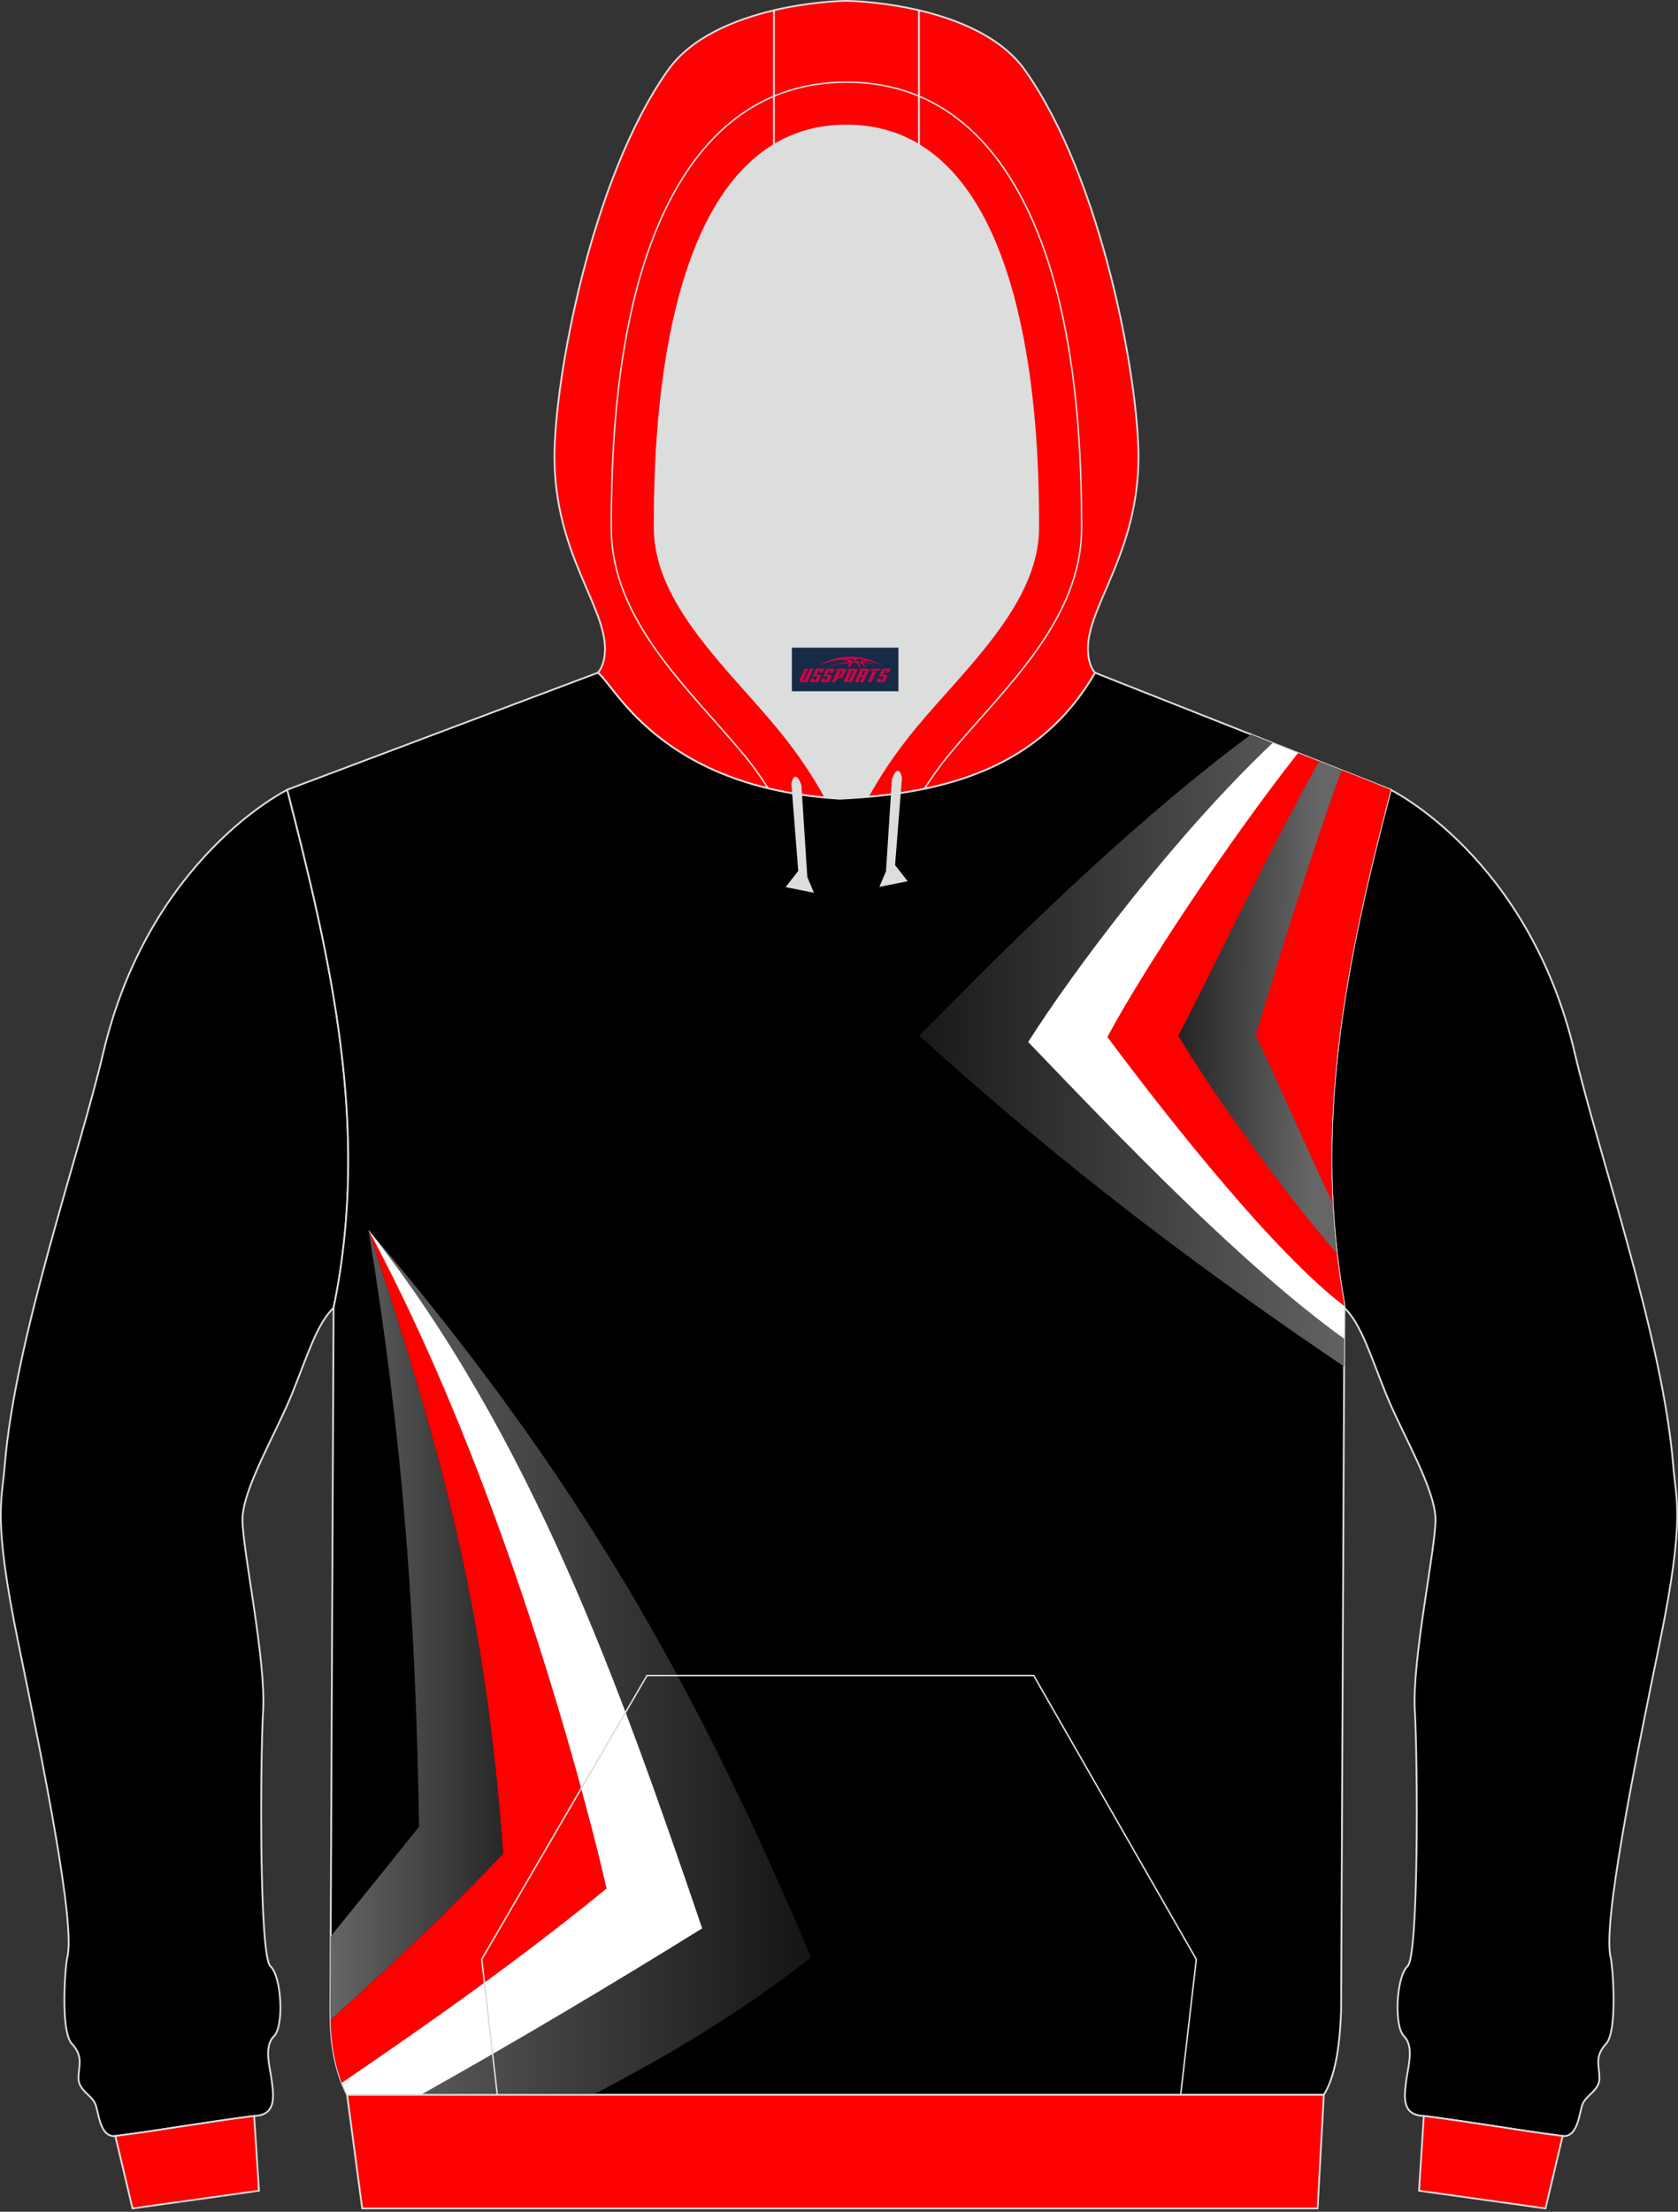 <?xml version="1.0" encoding="utf-8"?>
<!-- Generator: Adobe Illustrator 22.0.0, SVG Export Plug-In . SVG Version: 6.00 Build 0)  -->
<svg xmlns="http://www.w3.org/2000/svg" xmlns:xlink="http://www.w3.org/1999/xlink" version="1.1" id="图层_1" x="0px" y="0px" width="378px" height="498px" viewBox="0 0 378 498" enable-background="new 0 0 378 498" xml:space="preserve">

<rect x="0" y="0" width="378" height="498" fill="#333333" stroke="none"/>

<g>

	<path fill="#DCDDDD" d="M201.38,178.78L201.38,178.78l-0.45,0.06L201.38,178.78L201.38,178.78z M195.48,179.43    c-2.09,0.18-4.2,0.32-6.34,0.41c-1.09-0.07-2.14-0.15-3.19-0.24c-2.27-4.19-5.74-9.7-10.8-15.81    c-11.12-13.42-27.68-28.01-27.68-44.92c0-14.42,0.19-70.13,26.88-86.22c4.61-2.78,10-4.38,16.32-4.38s11.71,1.61,16.32,4.38    c26.69,16.09,26.88,71.8,26.88,86.22c0,16.91-16.56,31.49-27.68,44.92C201.19,169.81,197.76,175.26,195.48,179.43L195.48,179.43z     M185.94,179.6c-0.35-0.03-0.69-0.06-1.03-0.1C185.24,179.53,185.59,179.56,185.94,179.6L185.94,179.6z M184.33,179.44    c-1.48-0.16-2.91-0.35-4.31-0.56v0.01C181.42,179.09,182.86,179.28,184.33,179.44z"/>

	<path fill="#000003" stroke="#DCDDDD" stroke-width="0.4" stroke-miterlimit="22.926" d="M373.9,369.79    c-5.74,27.97-12.99,63.76-11.05,71.03c0.42,1.57,1.63,16.45-1.05,19.36c-2.68,2.9-1.51,4.93-1.49,7.71    c0.02,2.78-2.99,3.83-3.8,5.86s-0.99,7.64-4.63,7.19c-9.56-1.19-20.19-3.13-31.96-4.6c-4.28-0.53-3.51-4.91-3.14-7.87    s1.86-7.65-0.49-9.98c-2.35-2.33-1.74-13.49,0.79-15.78s2.29-46.06,1.64-57.61s4.61-35.93,4.65-42.86s-7.6-19.55-11.19-28.48    c-3.59-8.93-5.63-15.76-9.35-19.31v-0.58c-7.24-40.07,0.02-76.55,10.45-116.04c0,0,31.12,15.23,41.47,59.3    c5.38,22.9,19.91,64.29,22.19,93.03C377.57,337.83,379.64,341.82,373.9,369.79z"/>

	<path fill="#FF0002" stroke="#DCDDDD" stroke-width="0.4" stroke-miterlimit="22.926" d="M348.15,497.25l-28.49-3.99l1.08-16.84    c11.44,1.46,21.8,3.33,31.14,4.5c0.05,0.01,0.09,0.01,0.14,0.01l0,0l0,0L348.15,497.25z"/>

	<path fill="#000003" stroke="#DCDDDD" stroke-width="0.4" stroke-miterlimit="22.926" d="M4.1,369.79    c5.74,27.97,12.99,63.76,11.04,71.03c-0.42,1.57-1.63,16.45,1.05,19.36c2.68,2.9,1.51,4.93,1.49,7.71s2.99,3.83,3.8,5.86    s0.99,7.64,4.63,7.19c9.56-1.19,20.19-3.13,31.96-4.6c4.28-0.53,3.51-4.91,3.14-7.87s-1.86-7.65,0.49-9.98    c2.35-2.33,1.74-13.49-0.79-15.78c-2.53-2.29-2.29-46.06-1.64-57.61s-4.61-35.93-4.65-42.86s7.6-19.55,11.19-28.48    c3.59-8.93,5.63-15.76,9.35-19.31c8.37-40.32-0.7-78.63-10.45-116.62c0,0-31.11,15.23-41.47,59.3    c-5.38,22.9-19.91,64.29-22.19,93.03C0.43,337.83-1.64,341.82,4.1,369.79z"/>

	<path fill="#FF0002" stroke="#DCDDDD" stroke-width="0.4" stroke-miterlimit="22.926" d="M29.85,497.25l28.49-3.99l-1.09-16.84    c-11.44,1.46-21.8,3.33-31.13,4.5c-0.05,0.01-0.09,0.01-0.14,0.01l0,0l0,0L29.85,497.25z"/>

	<path fill="#FF0003" stroke="#DCDDDD" stroke-width="0.4" stroke-miterlimit="22.926" d="M206.99,2.31    c8.74,2.05,18.61,6,23.92,13.51c17.44,24.69,25.55,69.83,25.55,87c0,21.56-11.38,33.43-11.38,43.24c0,3.85,1.55,5.36,1.62,5.42    c-11.26,19.49-29.87,26.1-51.21,27.95c2.27-4.17,5.71-9.62,10.7-15.64c11.12-13.42,27.68-28.01,27.68-44.92    c0-14.42-0.19-70.13-26.88-86.22L206.99,2.31L206.99,2.31z M174.36,32.65c-26.69,16.09-26.88,71.8-26.88,86.22    c0,16.91,16.56,31.49,27.68,44.92c5.06,6.1,8.52,11.61,10.8,15.81c-37.92-3.45-47.6-25.56-51.3-28.11c0,0,1.62-1.49,1.62-5.42    c0-9.81-11.38-21.68-11.38-43.24c0-17.17,8.11-62.31,25.55-87c5.3-7.51,15.18-11.46,23.92-13.51L174.36,32.65L174.36,32.65z"/>

	<path fill="#FF0003" stroke="#DCDDDD" stroke-width="0.4" stroke-miterlimit="22.926" d="M206.99,2.31v30.33    c-4.61-2.78-10-4.38-16.32-4.38s-11.71,1.61-16.32,4.38V2.31c7.44-1.74,14.06-2.11,16.32-2.11C192.93,0.21,199.55,0.57,206.99,2.31    z"/>

	<path fill="#000002" stroke="#DCDDDD" stroke-width="0.4" stroke-miterlimit="22.926" d="M64.7,177.81l69.95-26.33    c3.81,2.62,13.91,25.89,54.49,28.36c23.96-1.09,45.19-6.96,57.55-28.36l66.61,26.33c-10.43,39.49-17.68,75.97-10.45,116.04    l-0.74,158.97c-0.3,8.19-1.4,14.86-3.89,18.85H78.18c-3.13-6.33-3.78-12.82-3.76-19.22c0.01-4.1,0.03-8.21,0.05-12.31l0.68-145.71    C83.52,254.11,74.46,215.81,64.7,177.81z"/>

	

		<linearGradient id="SVGID_1_" gradientUnits="userSpaceOnUse" x1="308.164" y1="580.533" x2="174.375" y2="579.79" gradientTransform="matrix(1 0 0 1 0 -343.92)">

		<stop offset="0" style="stop-color:#666666"/>

		<stop offset="1" style="stop-color:#000000"/>

	</linearGradient>

	<path fill="url(#SVGID_1_)" d="M281.83,165.37c-23.49,17.37-48.95,41.47-74.73,67.82c32.33,29.42,64.13,53.21,95.69,74.49    l0.06-13.83c-7.24-40.07,0.02-76.55,10.45-116.04L281.83,165.37z"/>

	<path fill="#FFFFFF" d="M286.68,167.29c-22.13,20.92-45.04,51.48-55.06,67.33c21.87,22.81,48.04,50.08,71.19,66.83l0.04-7.6    c-7.24-40.07,0.02-76.55,10.45-116.04L286.68,167.29z"/>

	<path fill="#FF0000" d="M292.4,169.55c-16,20.32-35.11,49.25-42.94,63.94c14.4,19.31,37.96,48.95,53.39,60.58v-0.22    c-5.53-30.62-2.6-59.14,3.75-88.52l0.63-29.93L292.4,169.55z"/>

	

		<linearGradient id="SVGID_2_" gradientUnits="userSpaceOnUse" x1="295.813" y1="570.669" x2="249.387" y2="569.826" gradientTransform="matrix(1 0 0 1 0 -343.92)">

		<stop offset="0" style="stop-color:#666666"/>

		<stop offset="1" style="stop-color:#000000"/>

	</linearGradient>

	<path fill="url(#SVGID_2_)" d="M297.15,171.43c-10.74,18.96-25.83,50.69-31.74,61.78c9.06,14.82,22.9,34.15,35.72,48.98    c-3.86-33.72,2.07-65.29,10.72-98.84l-1.41-6.68L297.15,171.43z"/>

	<path fill="#FF0000" d="M302.23,173.44c-7.85,21.36-16.35,49.67-19.35,59.61c4.25,8.93,10.44,23.3,17.31,37.81    c-1.64-31.36,4.7-61.23,13.11-93.05L302.23,173.44z"/>

	

		<linearGradient id="SVGID_3_" gradientUnits="userSpaceOnUse" x1="76.655" y1="718.21" x2="208.391" y2="718.21" gradientTransform="matrix(1 0 0 1 0 -343.92)">

		<stop offset="0" style="stop-color:#666666"/>

		<stop offset="1" style="stop-color:#000000"/>

	</linearGradient>

	<path fill="url(#SVGID_3_)" d="M83,276.9c46.07,54.02,72.98,100.49,99.71,163.84c-14.78,11.63-31.57,21.83-49.19,30.94H78.18    c-0.59-1.19-1.09-2.39-1.52-3.59l58.9-45.94L83,276.9z"/>

	

		<linearGradient id="SVGID_4_" gradientUnits="userSpaceOnUse" x1="74.415" y1="709.785" x2="138.152" y2="709.785" gradientTransform="matrix(1 0 0 1 0 -343.92)">

		<stop offset="0" style="stop-color:#666666"/>

		<stop offset="1" style="stop-color:#000000"/>

	</linearGradient>

	<path fill="url(#SVGID_4_)" d="M113.36,417.34C109.31,363.17,100.6,330.18,83,276.9c7.76,47.07,10.63,86.82,11.4,134.39    c0,0-8.26,10.36-19.91,24.71l-0.02,4.14c-0.02,4.1-0.04,8.22-0.05,12.31c0,0.79,0.01,1.59,0.03,2.38    C87.83,442.8,101.04,430.37,113.36,417.34z"/>

	<path fill="#FF0000" d="M83,276.9c17.59,53.28,26.3,86.27,30.36,140.44c-12.32,13.03-25.53,25.46-38.91,37.49    c0.13,4.72,0.74,9.46,2.55,14.14c20.96-14.26,41.44-28.82,59.64-43.76C136.64,425.21,118.19,342.37,83,276.9z"/>

	<path fill="#FFFFFF" d="M83,276.9c35.18,65.47,53.64,148.31,53.64,148.31c-18.2,14.94-38.68,29.5-59.64,43.76    c0.35,0.9,0.74,1.8,1.19,2.7h16.59c21-11.76,41.88-24.13,63.4-37.48C139.21,378.54,119.75,323.55,83,276.9z"/>

	<path fill="#DCDDDD" stroke="#DCDDDD" stroke-width="0.335" stroke-miterlimit="22.926" d="M203.01,175.16l-1.55,19.67l2.71,3.48    l-5.8,1.16l1.38-3.26l1.33-20.66C201.08,175.55,202.3,171.72,203.01,175.16z"/>

	<path fill="#DCDDDD" stroke="#DCDDDD" stroke-width="0.335" stroke-miterlimit="22.926" d="M178.44,176.48l1.55,19.67l-2.71,3.48    l5.8,1.16l-1.38-3.26l-1.33-20.66C180.38,176.86,179.15,173.04,178.44,176.48z"/>

	<polygon fill="#FF0001" stroke="#DCDDDD" stroke-width="0.4" stroke-miterlimit="22.926" points="78.19,471.67 298.21,471.67     296.82,497.25 81.59,497.25  "/>

	<path fill="none" stroke="#DCDDDD" stroke-width="0.335" stroke-miterlimit="22.926" d="M173.03,177.49    c-1.76-2.75-3.61-5.32-5.4-7.48c-12.34-14.9-29.93-30.19-29.93-51.14c0-16.8,1.04-33.88,4.86-50.29    c5.77-24.74,19.2-50.07,48.11-50.07 M208.23,177.62c1.79-2.8,3.67-5.42,5.49-7.62c12.34-14.9,29.93-30.19,29.93-51.14    c0-16.8-1.04-33.88-4.86-50.29c-5.77-24.74-19.2-50.07-48.11-50.07"/>

	<polyline fill="none" stroke="#DCDDDD" stroke-width="0.335" stroke-miterlimit="22.926" points="112.03,471.67 108.52,441.16     145.75,377.26 232.86,377.26 269.49,441.16 265.96,471.67  "/>

	

</g>

<g id="tag_logo">
	<rect y="145.83" fill="#162B48" width="24" height="9.818" x="178.38"/>
	<g>
		<path fill="#D30044" d="M194.34,149.02l0.005-0.011c0.131-0.311,1.085-0.262,2.351,0.071c0.715,0.24,1.44,0.54,2.193,0.9    c-0.218-0.147-0.447-0.289-0.682-0.42l0.011,0.005l-0.011-0.005c-1.478-0.845-3.218-1.418-5.1-1.62    c-1.282-0.115-1.658-0.082-2.411-0.055c-2.449,0.142-4.68,0.905-6.458,2.095c1.26-0.638,2.722-1.075,4.195-1.336    c1.467-0.18,2.476-0.033,2.771,0.344c-1.691,0.175-3.469,0.633-4.555,1.075c1.156-0.338,2.967-0.665,4.647-0.813    c0.016,0.251-0.115,0.567-0.415,0.96h0.475c0.376-0.382,0.584-0.725,0.595-1.004c0.333-0.022,0.66-0.033,0.971-0.033    C193.17,149.46,193.38,149.81,193.58,150.2h0.262c-0.125-0.344-0.295-0.687-0.518-1.036c0.207,0,0.393,0.005,0.567,0.011    c0.104,0.267,0.496,0.66,1.058,1.025h0.245c-0.442-0.365-0.753-0.753-0.835-1.004c1.047,0.065,1.696,0.224,2.885,0.513    C196.16,149.28,195.42,149.11,194.34,149.02z M191.9,148.93c-0.164-0.295-0.655-0.485-1.402-0.551    c0.464-0.033,0.922-0.055,1.364-0.055c0.311,0.147,0.589,0.344,0.84,0.589C192.44,148.91,192.17,148.92,191.9,148.93z M193.88,148.98c-0.224-0.016-0.458-0.027-0.715-0.044c-0.147-0.202-0.311-0.398-0.502-0.6c0.082,0,0.164,0.005,0.24,0.011    c0.72,0.033,1.429,0.125,2.138,0.273C194.37,148.58,193.99,148.74,193.88,148.98z"/>
		<path fill="#D30044" d="M181.3,150.56L180.13,153.11C179.95,153.48,180.22,153.62,180.7,153.62l0.873,0.005    c0.115,0,0.251-0.049,0.327-0.175l1.342-2.891H182.46L181.24,153.19H181.07c-0.147,0-0.185-0.033-0.147-0.125l1.156-2.504H181.3L181.3,150.56z M183.16,151.91h1.271c0.36,0,0.584,0.125,0.442,0.425L184.4,153.37C184.3,153.59,184.03,153.62,183.8,153.62H182.88c-0.267,0-0.442-0.136-0.349-0.333l0.235-0.513h0.742L183.33,153.15C183.31,153.2,183.35,153.21,183.41,153.21h0.18    c0.082,0,0.125-0.016,0.147-0.071l0.376-0.813c0.011-0.022,0.011-0.044-0.055-0.044H182.99L183.16,151.91L183.16,151.91z M183.98,151.84h-0.78l0.475-1.025c0.098-0.218,0.338-0.256,0.578-0.256H185.7L185.31,151.4L184.53,151.52l0.262-0.562H184.5c-0.082,0-0.12,0.016-0.147,0.071L183.98,151.84L183.98,151.84z M185.57,151.91L185.4,152.28h1.069c0.06,0,0.06,0.016,0.049,0.044    L186.14,153.14C186.12,153.19,186.08,153.21,186,153.21H185.82c-0.055,0-0.104-0.011-0.082-0.06l0.175-0.376H185.17L184.94,153.29C184.84,153.48,185.02,153.62,185.29,153.62h0.916c0.24,0,0.502-0.033,0.605-0.251l0.475-1.031c0.142-0.3-0.082-0.425-0.442-0.425H185.57L185.57,151.91z M186.38,151.84l0.371-0.818c0.022-0.055,0.06-0.071,0.147-0.071h0.295L186.93,151.51l0.791-0.115l0.387-0.845H186.66c-0.24,0-0.48,0.038-0.578,0.256L185.61,151.84L186.38,151.84L186.38,151.84z M188.78,152.3h0.278c0.087,0,0.153-0.022,0.202-0.115    l0.496-1.075c0.033-0.076-0.011-0.12-0.125-0.12H188.23l0.431-0.431h1.522c0.355,0,0.485,0.153,0.393,0.355l-0.676,1.445    c-0.06,0.125-0.175,0.333-0.644,0.327l-0.649-0.005L188.17,153.62H187.39l1.178-2.558h0.785L188.78,152.3L188.78,152.3z     M191.37,153.11c-0.022,0.049-0.06,0.076-0.142,0.076h-0.191c-0.082,0-0.109-0.027-0.082-0.076l0.944-2.051h-0.785l-0.987,2.138    c-0.125,0.273,0.115,0.415,0.453,0.415h0.72c0.327,0,0.649-0.071,0.769-0.322l1.085-2.384c0.093-0.202-0.06-0.355-0.415-0.355    h-1.533l-0.431,0.431h1.38c0.115,0,0.164,0.033,0.131,0.104L191.37,153.11L191.37,153.11z M194.09,151.98h0.278    c0.087,0,0.158-0.022,0.202-0.115l0.344-0.753c0.033-0.076-0.011-0.12-0.125-0.12h-1.402l0.425-0.431h1.527    c0.355,0,0.485,0.153,0.393,0.355l-0.529,1.124c-0.044,0.093-0.147,0.18-0.393,0.18c0.224,0.011,0.256,0.158,0.175,0.327    l-0.496,1.075h-0.785l0.54-1.167c0.022-0.055-0.005-0.087-0.104-0.087h-0.235L193.32,153.62h-0.785l1.178-2.558h0.785L194.09,151.98L194.09,151.98z M196.66,151.07L195.48,153.62h0.785l1.184-2.558H196.66L196.66,151.07z M198.17,151l0.202-0.431h-2.1l-0.295,0.431    H198.17L198.17,151z M198.15,151.91h1.271c0.36,0,0.584,0.125,0.442,0.425l-0.475,1.031c-0.104,0.218-0.371,0.251-0.605,0.251    h-0.916c-0.267,0-0.442-0.136-0.349-0.333l0.235-0.513h0.742L198.32,153.15c-0.022,0.049,0.022,0.06,0.082,0.06h0.18    c0.082,0,0.125-0.016,0.147-0.071l0.376-0.813c0.011-0.022,0.011-0.044-0.049-0.044h-1.069L198.15,151.91L198.15,151.91z     M198.96,151.84H198.18l0.475-1.025c0.098-0.218,0.338-0.256,0.578-0.256h1.451l-0.387,0.845l-0.791,0.115l0.262-0.562h-0.295    c-0.082,0-0.12,0.016-0.147,0.071L198.96,151.84z"/>
	</g>
</g>
</svg>